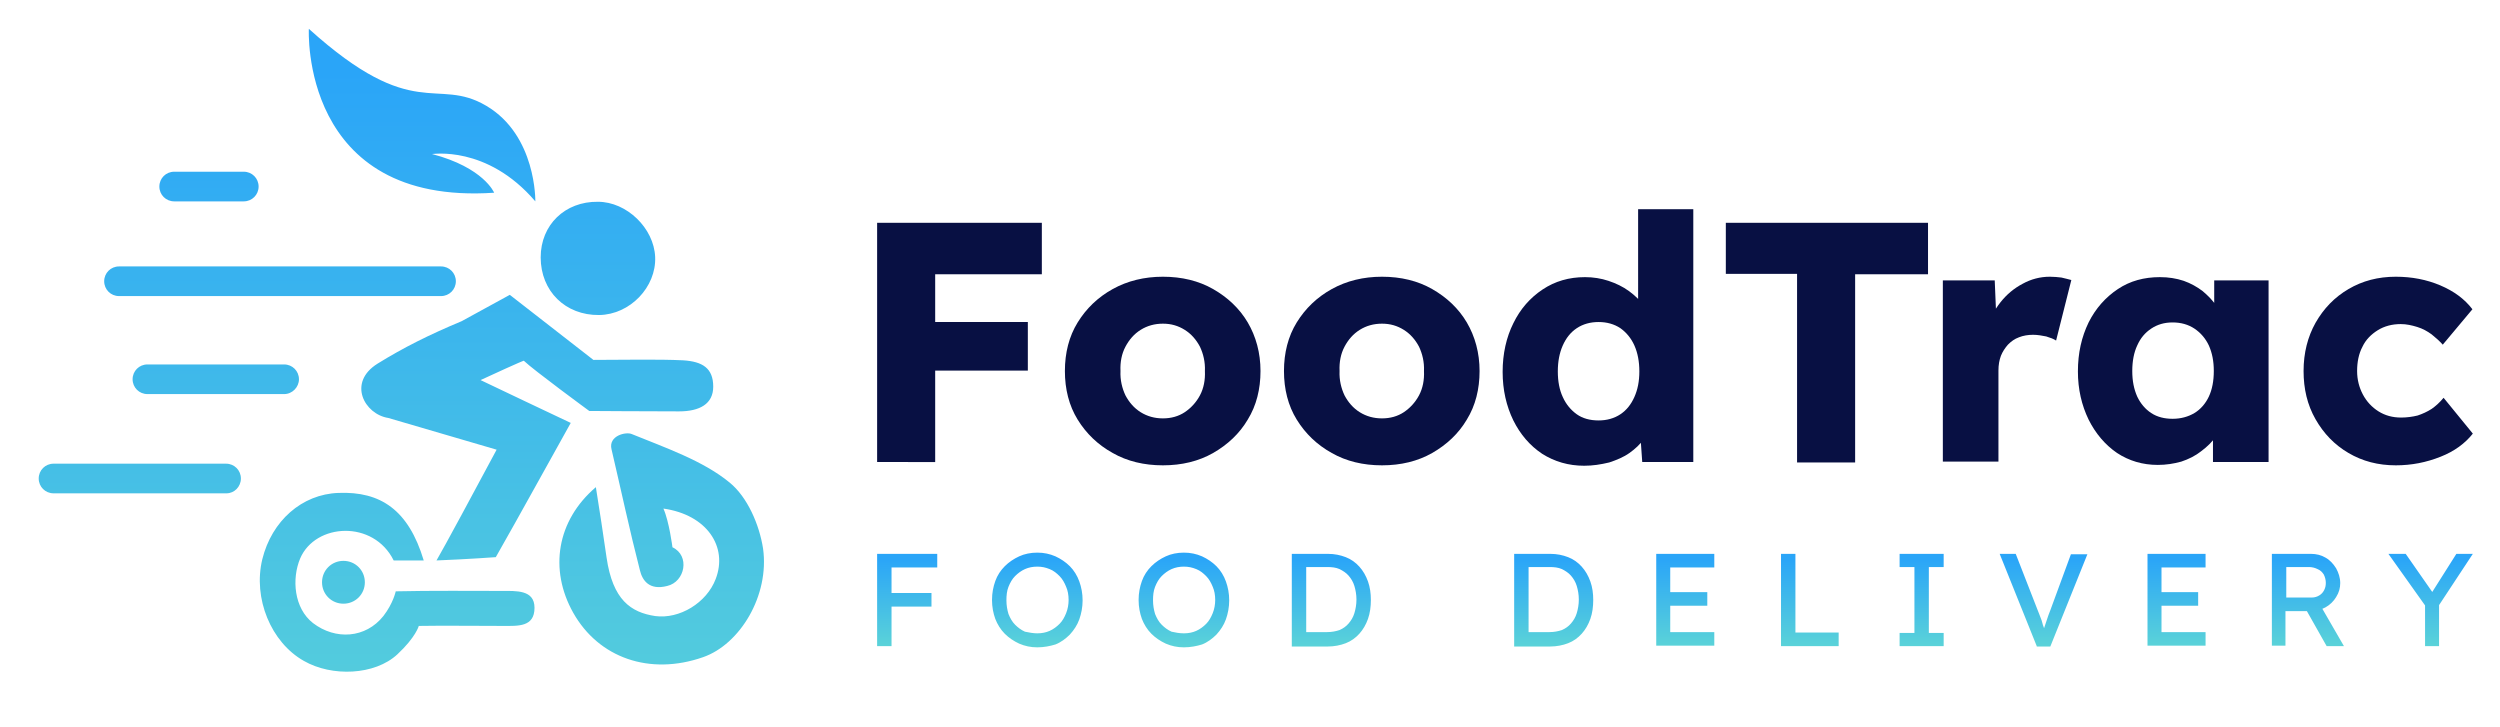 <?xml version="1.0" encoding="utf-8"?>
<!-- Generator: Adobe Illustrator 27.0.0, SVG Export Plug-In . SVG Version: 6.00 Build 0)  -->
<svg version="1.1" id="Logo_00000144299536472936818160000016042812273504428728_"
	 xmlns="http://www.w3.org/2000/svg" xmlns:xlink="http://www.w3.org/1999/xlink" x="0px" y="0px" viewBox="0 0 607.1 176.6"
	 style="enable-background:new 0 0 607.1 176.6;" xml:space="preserve">
<style type="text/css">
	.st0{fill:#081043;}
	.st1{fill:url(#SVGID_1_);}
	.st2{fill:url(#SVGID_00000159460880028007713030000005931079644415707564_);}
</style>
<g id="FoodTrac">
	<g>
		<path class="st0" d="M213,112.2V54.1h14.1v58.1H213z M219.5,66.5V54.1H253v12.5H219.5z M219.5,89.9V78.2h30.1v11.8H219.5z"/>
		<path class="st0" d="M282.4,113c-4.6,0-8.7-1-12.2-3c-3.6-2-6.4-4.7-8.5-8.1c-2.1-3.4-3.1-7.4-3.1-11.8c0-4.4,1-8.4,3.1-11.8
			c2.1-3.4,4.9-6.1,8.5-8.1s7.7-3,12.2-3c4.6,0,8.7,1,12.2,3s6.4,4.7,8.4,8.1c2,3.4,3.1,7.4,3.1,11.8c0,4.4-1,8.4-3.1,11.8
			c-2,3.4-4.9,6.1-8.4,8.1C291.1,112,287,113,282.4,113z M282.4,101.6c2,0,3.8-0.5,5.3-1.5c1.5-1,2.8-2.4,3.7-4.1
			c0.9-1.7,1.3-3.7,1.2-5.9c0.1-2.2-0.4-4.2-1.2-5.9c-0.9-1.7-2.1-3.1-3.7-4.1c-1.6-1-3.3-1.5-5.3-1.5c-2,0-3.8,0.5-5.4,1.5
			c-1.6,1-2.8,2.4-3.7,4.1c-0.9,1.7-1.3,3.7-1.2,5.9c-0.1,2.2,0.4,4.2,1.2,5.9c0.9,1.7,2.1,3.1,3.7,4.1
			C278.6,101.1,280.4,101.6,282.4,101.6z"/>
		<path class="st0" d="M335.6,113c-4.6,0-8.7-1-12.2-3c-3.6-2-6.4-4.7-8.5-8.1c-2.1-3.4-3.1-7.4-3.1-11.8c0-4.4,1-8.4,3.1-11.8
			c2.1-3.4,4.9-6.1,8.5-8.1s7.7-3,12.2-3c4.6,0,8.7,1,12.2,3s6.4,4.7,8.4,8.1c2,3.4,3.1,7.4,3.1,11.8c0,4.4-1,8.4-3.1,11.8
			c-2,3.4-4.9,6.1-8.4,8.1C344.3,112,340.2,113,335.6,113z M335.6,101.6c2,0,3.8-0.5,5.3-1.5c1.5-1,2.8-2.4,3.7-4.1
			c0.9-1.7,1.3-3.7,1.2-5.9c0.1-2.2-0.4-4.2-1.2-5.9c-0.9-1.7-2.1-3.1-3.7-4.1c-1.6-1-3.3-1.5-5.3-1.5c-2,0-3.8,0.5-5.4,1.5
			c-1.6,1-2.8,2.4-3.7,4.1c-0.9,1.7-1.3,3.7-1.2,5.9c-0.1,2.2,0.4,4.2,1.2,5.9c0.9,1.7,2.1,3.1,3.7,4.1
			C331.8,101.1,333.6,101.6,335.6,101.6z"/>
		<path class="st0" d="M384.7,113.1c-3.8,0-7.2-1-10.2-2.9c-3-2-5.3-4.7-7-8.1c-1.7-3.5-2.6-7.4-2.6-11.8c0-4.4,0.9-8.4,2.6-11.8
			c1.7-3.5,4.1-6.2,7.1-8.2c3-2,6.4-3,10.3-3c2,0,3.9,0.3,5.7,0.9c1.8,0.6,3.5,1.4,5,2.5c1.5,1.1,2.7,2.3,3.7,3.6
			c0.9,1.4,1.5,2.8,1.7,4.2l-3.2,0.7V50.8h13.4v61.4h-12.4l-0.7-10l2.7,0.4c-0.2,1.4-0.7,2.7-1.6,4c-0.9,1.3-2.1,2.4-3.5,3.4
			c-1.4,1-3.1,1.7-4.9,2.3C388.7,112.8,386.8,113.1,384.7,113.1z M388.2,102.1c2,0,3.8-0.5,5.3-1.5c1.5-1,2.6-2.4,3.4-4.2
			c0.8-1.8,1.2-3.8,1.2-6.2c0-2.4-0.4-4.5-1.2-6.3c-0.8-1.8-2-3.2-3.4-4.2c-1.5-1-3.3-1.5-5.3-1.5c-2,0-3.8,0.5-5.3,1.5
			c-1.5,1-2.6,2.4-3.4,4.2c-0.8,1.8-1.2,3.9-1.2,6.3c0,2.4,0.4,4.5,1.2,6.2c0.8,1.8,2,3.2,3.4,4.2
			C384.3,101.6,386.1,102.1,388.2,102.1z"/>
		<path class="st0" d="M436.4,112.2V66.5h-17.3V54.1h49.1v12.5h-17.7v45.7H436.4z"/>
		<path class="st0" d="M471.8,112.2V68.1h12.6l0.6,14.4l-2.5-2.7c0.7-2.4,1.8-4.5,3.3-6.4c1.5-1.9,3.3-3.4,5.4-4.5
			c2-1.1,4.2-1.7,6.6-1.7c1,0,1.9,0.1,2.8,0.2c0.9,0.2,1.6,0.4,2.4,0.6l-3.7,14.7c-0.6-0.4-1.4-0.7-2.4-1c-1-0.2-2.1-0.4-3.2-0.4
			c-1.2,0-2.4,0.2-3.4,0.6c-1.1,0.4-1.9,1-2.7,1.8c-0.7,0.8-1.3,1.7-1.7,2.7c-0.4,1.1-0.6,2.2-0.6,3.6v22.1H471.8z"/>
		<path class="st0" d="M524,112.9c-3.7,0-7-1-9.9-2.9c-2.9-2-5.2-4.7-6.9-8.1c-1.7-3.5-2.6-7.4-2.6-11.7c0-4.5,0.9-8.4,2.6-11.9
			c1.7-3.4,4.1-6.1,7.1-8.1c3-2,6.4-2.9,10.2-2.9c2.1,0,4,0.3,5.8,0.9c1.7,0.6,3.3,1.5,4.6,2.5c1.3,1.1,2.5,2.3,3.4,3.7
			c0.9,1.4,1.6,2.9,2.1,4.5l-2.7-0.3V68.1h13.2v44.1h-13.5v-10.6l3-0.1c-0.4,1.6-1.2,3-2.2,4.4c-1,1.4-2.2,2.6-3.7,3.7
			c-1.4,1.1-3,1.9-4.8,2.5C527.9,112.6,526,112.9,524,112.9z M527.6,101.7c2,0,3.8-0.5,5.3-1.4c1.5-0.9,2.7-2.3,3.5-4
			c0.8-1.7,1.2-3.8,1.2-6.2c0-2.4-0.4-4.4-1.2-6.2c-0.8-1.7-2-3.1-3.5-4.1c-1.5-1-3.3-1.5-5.3-1.5c-2,0-3.7,0.5-5.2,1.5
			c-1.5,1-2.6,2.3-3.4,4.1c-0.8,1.7-1.2,3.8-1.2,6.2c0,2.4,0.4,4.4,1.2,6.2c0.8,1.7,2,3.1,3.4,4
			C523.9,101.3,525.7,101.7,527.6,101.7z"/>
		<path class="st0" d="M581.8,113c-4.3,0-8.1-1-11.5-3c-3.4-2-6-4.7-8-8.2c-2-3.5-2.9-7.4-2.9-11.7c0-4.4,1-8.3,2.9-11.7
			c2-3.5,4.6-6.2,8-8.2c3.4-2,7.2-3,11.5-3c3.9,0,7.5,0.7,10.8,2.1c3.3,1.4,5.9,3.3,7.8,5.8l-7.2,8.6c-0.8-0.9-1.7-1.7-2.7-2.5
			c-1.1-0.8-2.2-1.4-3.5-1.8c-1.3-0.4-2.6-0.7-4-0.7c-2.1,0-4,0.5-5.6,1.5c-1.6,1-2.9,2.3-3.7,4c-0.9,1.7-1.3,3.7-1.3,5.9
			c0,2.1,0.5,4,1.4,5.7s2.2,3.1,3.8,4.1c1.6,1,3.4,1.5,5.5,1.5c1.4,0,2.8-0.2,4-0.5c1.2-0.4,2.3-0.9,3.4-1.6c1-0.7,2-1.6,2.9-2.7
			l7.1,8.7c-1.9,2.4-4.5,4.3-7.8,5.6C589.2,112.3,585.6,113,581.8,113z"/>
	</g>
</g>
<g id="Food_delivery">
	<linearGradient id="SVGID_1_" gradientUnits="userSpaceOnUse" x1="406.787" y1="135.659" x2="406.787" y2="158.546">
		<stop  offset="0" style="stop-color:#2AA5F8"/>
		<stop  offset="1" style="stop-color:#5ED6D6"/>
	</linearGradient>
	<path class="st1" d="M213,156.9v-22.4h3.5v22.4H213z M214.6,137.8v-3.3h13v3.3H214.6z M214.6,147.3V144h11.6v3.3H214.6z
		 M251.9,157.2c-1.6,0-3-0.3-4.4-0.9c-1.3-0.6-2.5-1.4-3.5-2.4c-1-1-1.8-2.3-2.3-3.6c-0.5-1.4-0.8-2.9-0.8-4.6s0.3-3.2,0.8-4.6
		s1.3-2.6,2.3-3.6c1-1,2.2-1.8,3.5-2.4c1.3-0.6,2.8-0.9,4.4-0.9c1.6,0,3,0.3,4.4,0.9c1.3,0.6,2.5,1.4,3.5,2.4c1,1,1.8,2.3,2.3,3.7
		s0.8,2.9,0.8,4.6c0,1.6-0.3,3.2-0.8,4.6s-1.3,2.6-2.3,3.7c-1,1-2.2,1.9-3.5,2.4C255,156.9,253.5,157.2,251.9,157.2z M251.9,153.8
		c1.1,0,2.1-0.2,3-0.6c0.9-0.4,1.7-1,2.4-1.7c0.7-0.7,1.2-1.6,1.6-2.6c0.4-1,0.6-2.1,0.6-3.2c0-1.2-0.2-2.3-0.6-3.2
		c-0.4-1-0.9-1.9-1.6-2.6c-0.7-0.7-1.4-1.3-2.4-1.7s-1.9-0.6-3-0.6c-1.1,0-2.1,0.2-3,0.6c-0.9,0.4-1.7,1-2.4,1.7
		c-0.7,0.7-1.2,1.6-1.6,2.6c-0.4,1-0.5,2.1-0.5,3.3c0,1.2,0.2,2.3,0.5,3.3c0.4,1,0.9,1.9,1.6,2.6c0.7,0.7,1.5,1.3,2.4,1.7
		C249.9,153.6,250.9,153.8,251.9,153.8z M287.5,157.2c-1.6,0-3-0.3-4.4-0.9c-1.3-0.6-2.5-1.4-3.5-2.4c-1-1-1.8-2.3-2.3-3.6
		c-0.5-1.4-0.8-2.9-0.8-4.6s0.3-3.2,0.8-4.6s1.3-2.6,2.3-3.6c1-1,2.2-1.8,3.5-2.4c1.3-0.6,2.8-0.9,4.4-0.9c1.6,0,3,0.3,4.4,0.9
		c1.3,0.6,2.5,1.4,3.5,2.4c1,1,1.8,2.3,2.3,3.7s0.8,2.9,0.8,4.6c0,1.6-0.3,3.2-0.8,4.6s-1.3,2.6-2.3,3.7c-1,1-2.2,1.9-3.5,2.4
		C290.6,156.9,289.1,157.2,287.5,157.2z M287.5,153.8c1.1,0,2.1-0.2,3-0.6c0.9-0.4,1.7-1,2.4-1.7c0.7-0.7,1.2-1.6,1.6-2.6
		c0.4-1,0.6-2.1,0.6-3.2c0-1.2-0.2-2.3-0.6-3.2c-0.4-1-0.9-1.9-1.6-2.6c-0.7-0.7-1.4-1.3-2.4-1.7s-1.9-0.6-3-0.6
		c-1.1,0-2.1,0.2-3,0.6c-0.9,0.4-1.7,1-2.4,1.7c-0.7,0.7-1.2,1.6-1.6,2.6c-0.4,1-0.5,2.1-0.5,3.3c0,1.2,0.2,2.3,0.5,3.3
		c0.4,1,0.9,1.9,1.6,2.6c0.7,0.7,1.5,1.3,2.4,1.7C285.4,153.6,286.4,153.8,287.5,153.8z M313.7,156.9v-22.4h8.8c1.6,0,3,0.3,4.3,0.8
		c1.3,0.5,2.4,1.3,3.3,2.3s1.6,2.2,2.1,3.6c0.5,1.4,0.7,2.9,0.7,4.5s-0.2,3.2-0.7,4.6c-0.5,1.4-1.2,2.6-2.1,3.6
		c-0.9,1-2,1.8-3.3,2.3c-1.3,0.5-2.8,0.8-4.4,0.8H313.7z M317.2,153.9l-0.1-0.4h5.2c1.1,0,2.1-0.2,3-0.5c0.9-0.4,1.6-0.9,2.2-1.6
		c0.6-0.7,1.1-1.5,1.4-2.5c0.3-1,0.5-2.1,0.5-3.3s-0.2-2.3-0.5-3.3c-0.3-1-0.8-1.8-1.4-2.5c-0.6-0.7-1.4-1.2-2.2-1.6
		c-0.9-0.4-1.9-0.5-3-0.5H317l0.2-0.3V153.9z M367.7,156.9v-22.4h8.8c1.6,0,3,0.3,4.3,0.8c1.3,0.5,2.4,1.3,3.3,2.3s1.6,2.2,2.1,3.6
		c0.5,1.4,0.7,2.9,0.7,4.5s-0.2,3.2-0.7,4.6c-0.5,1.4-1.2,2.6-2.1,3.6c-0.9,1-2,1.8-3.3,2.3c-1.3,0.5-2.8,0.8-4.4,0.8H367.7z
		 M371.2,153.9l-0.1-0.4h5.2c1.1,0,2.1-0.2,3-0.5c0.9-0.4,1.6-0.9,2.2-1.6c0.6-0.7,1.1-1.5,1.4-2.5c0.3-1,0.5-2.1,0.5-3.3
		s-0.2-2.3-0.5-3.3c-0.3-1-0.8-1.8-1.4-2.5c-0.6-0.7-1.4-1.2-2.2-1.6c-0.9-0.4-1.9-0.5-3-0.5H371l0.2-0.3V153.9z M402.2,156.9v-22.4
		h14.1v3.3h-10.7v15.7h10.7v3.3H402.2z M403.8,147.1v-3.3h10.8v3.3H403.8z M432.5,156.9v-22.4h3.5v19.1h10.5v3.3H432.5z
		 M461.3,156.9v-3.2h3.6v-16h-3.6v-3.2H472v3.2h-3.6v16h3.6v3.2H461.3z M494.6,156.9l-9-22.4h3.9l5.3,13.6c0.3,0.7,0.5,1.3,0.7,1.8
		c0.2,0.5,0.4,1,0.5,1.5s0.3,0.8,0.4,1.2c0.1,0.4,0.3,0.8,0.4,1.2l-0.8,0c0.1-0.5,0.3-1,0.5-1.6c0.2-0.6,0.4-1.2,0.6-1.8
		c0.2-0.7,0.5-1.4,0.8-2.2l5-13.6h4l-9,22.4H494.6z M521.5,156.9v-22.4h14.1v3.3h-10.7v15.7h10.7v3.3H521.5z M523,147.1v-3.3h10.8
		v3.3H523z M551.7,156.9v-22.4h9.5c1.3,0,2.5,0.3,3.5,0.9c1.1,0.6,1.9,1.5,2.6,2.6c0.6,1.1,1,2.3,1,3.6c0,1.2-0.3,2.3-1,3.4
		c-0.6,1-1.5,1.9-2.6,2.5c-1.1,0.6-2.3,0.9-3.6,0.9h-6.1v8.4H551.7z M555.1,145.1h6.4c0.6,0,1.2-0.2,1.7-0.5
		c0.5-0.3,0.9-0.7,1.2-1.3s0.4-1.1,0.4-1.8c0-0.7-0.2-1.4-0.5-2c-0.4-0.6-0.8-1-1.5-1.3c-0.6-0.3-1.3-0.5-2.1-0.5h-5.5V145.1z
		 M565,156.9l-5.7-10.1l3.6-0.8l6.3,10.9L565,156.9z M588.9,156.9v-11.2l0.2,1.6l-9.1-12.8h4.2l6.9,9.9l-0.8-0.1l6.2-9.8h4
		l-8.7,13.2l0.5-2.2v11.4H588.9z"/>
</g>
<linearGradient id="SVGID_00000040570546337878526060000015629148386614645667_" gradientUnits="userSpaceOnUse" x1="93.058" y1="17.274" x2="93.058" y2="202.238">
	<stop  offset="0" style="stop-color:#2AA5F8"/>
	<stop  offset="1" style="stop-color:#5ED6D6"/>
</linearGradient>
<path style="fill:url(#SVGID_00000040570546337878526060000015629148386614645667_);" d="M145.5,76.5c-8.2,0.1-14.2-5.8-14.2-14
	c0-7.9,5.9-13.6,13.9-13.5c7,0,13.6,6.4,13.9,13.4C159.4,69.7,153,76.4,145.5,76.5z M13.9,81.2 M0.6,81.2 M69.8,85.7 M56.5,85.7
	 M83.4,136.2c-2.9,0-5.2,2.3-5.2,5.2s2.3,5.2,5.2,5.2c2.9,0,5.2-2.3,5.2-5.2S86.3,136.2,83.4,136.2z M139.2,148.8
	c6.2,11,18.6,15.3,31.5,10.8c9-3.1,16.2-15,14.6-26.4c-0.9-5.8-3.8-12.5-8.1-16c-6.4-5.3-15.7-8.5-23.8-11.8
	c-1.4-0.6-5.7,0.4-4.9,3.7c2.3,9.8,4.4,19.7,6.9,29.4c0.6,2.5,2.3,4.9,6.6,3.8c4.4-1,5.6-7.4,1.3-9.4c0,0-0.8-6.3-2.2-9.4
	c10.6,1.5,15.7,9.3,12.7,17.1c-2.2,5.8-8.8,9.8-14.7,9c-5.9-0.9-10.3-3.9-11.8-14.2c-0.9-6.1-1.6-11-2.6-17.1
	C135.2,126.4,133.3,138.3,139.2,148.8z M127.2,87.6c2.4,2.3,15.9,12.2,15.9,12.2s14.2,0.1,21.8,0.1c5,0,8.3-1.8,8.3-6
	c0-4.5-2.6-6.1-7.3-6.4c-6.2-0.3-14.5-0.1-21.8-0.1l-20.3-15.8c0,0,0,0-11.7,6.4c-7.9,3.3-14.1,6.4-20.4,10.3
	c-7.4,4.6-3.2,12.3,2.6,13.2c9.5,2.8,17.5,5.1,26.3,7.7c-4.7,8.8-13,24.2-14.6,26.9c7.6-0.3,14.4-0.8,14.4-0.8
	c6.2-10.9,12.1-21.7,18.2-32.6c-7.7-3.6-14.7-7-21.9-10.4C127.3,87.4,127.2,87.6,127.2,87.6z M82.2,119.7
	c-8.9,0.3-16.2,6.8-18.5,16.1c-2.3,9.5,2.1,20.2,10.1,24.7c6.8,3.9,17.2,3.5,22.7-1.6c4.5-4.2,5.2-6.9,5.2-6.9
	c4.1-0.1,17.5,0,20.5,0c3.6,0,7.6,0.3,7.6-4.4c0-4.4-4.4-4.1-8.1-4.1c-6.1,0-17.4-0.1-25.6,0.1c0,0-0.6,2.9-3,6
	c-4.3,5.4-11.6,5.9-17.1,1.7c-4.6-3.6-5.2-10.7-3.1-15.7c3.7-8.6,17.8-9.4,22.7,0.5c0,0,2.8,0,7.3,0
	C99.2,123.8,92.4,119.3,82.2,119.7z M130,48.9c0,0,0.3-16-11.9-23.2c-12.2-7.2-17.5,4.4-43.1-18.7c0,0-2.2,43,45,39.8
	c0,0-2.5-6.1-15.1-9.4C104.8,37.5,118.2,35.1,130,48.9z M62.8,45.3L62.8,45.3c0-2-1.6-3.6-3.6-3.6H42.3c-2,0-3.6,1.6-3.6,3.6v0
	c0,2,1.6,3.6,3.6,3.6h16.9C61.2,48.9,62.8,47.3,62.8,45.3z M110.7,68.3L110.7,68.3c0-2-1.6-3.6-3.6-3.6H28.9c-2,0-3.6,1.6-3.6,3.6v0
	c0,2,1.6,3.6,3.6,3.6h78.2C109.1,71.9,110.7,70.3,110.7,68.3z M72.6,92.1L72.6,92.1c0-2-1.6-3.6-3.6-3.6H35.8c-2,0-3.6,1.6-3.6,3.6
	v0c0,2,1.6,3.6,3.6,3.6H69C71,95.7,72.6,94,72.6,92.1z M58.5,116.2L58.5,116.2c0-2-1.6-3.6-3.6-3.6H13c-2,0-3.6,1.6-3.6,3.6v0
	c0,2,1.6,3.6,3.6,3.6h42C56.9,119.8,58.5,118.2,58.5,116.2z"/>
</svg>
